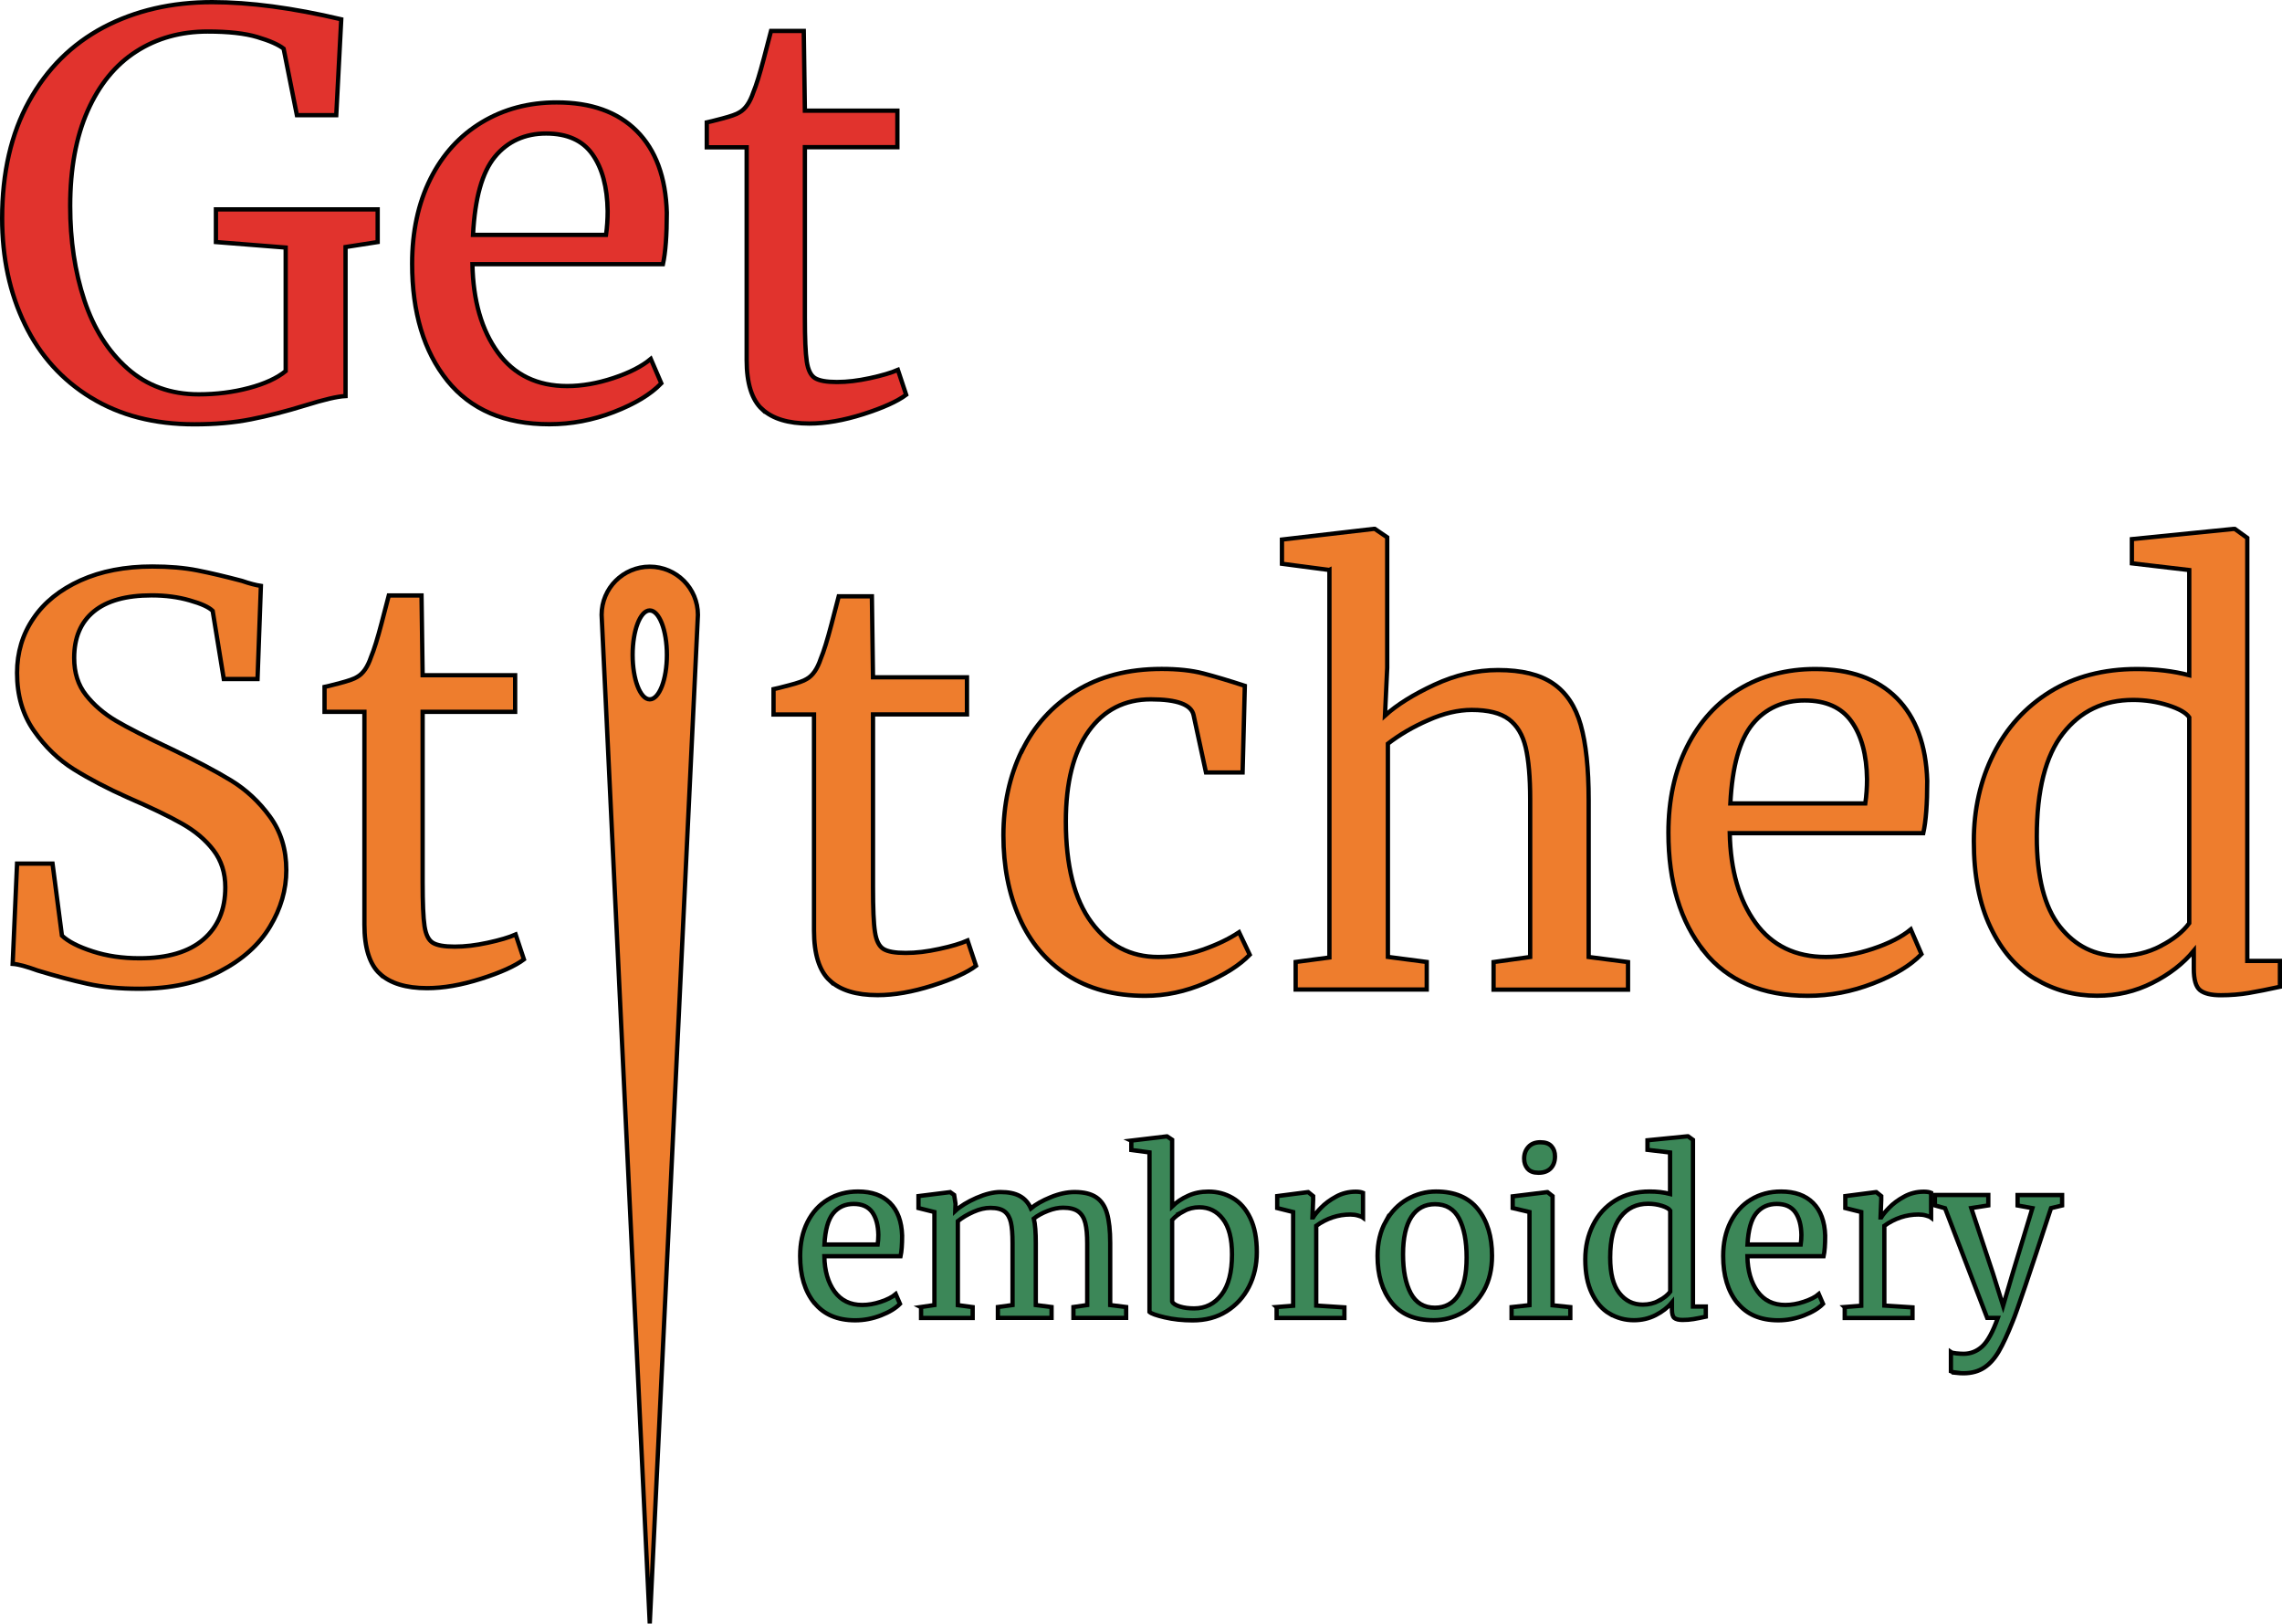<svg xmlns="http://www.w3.org/2000/svg" id="Layer_2" data-name="Layer 2" viewBox="0 0 264.95 188.5"><defs><style>      .cls-1 {        fill: #ee7d2d;      }      .cls-1, .cls-2, .cls-3 {        stroke: #000;        stroke-miterlimit: 10;        stroke-width: .5px;      }      .cls-2 {        fill: #e1332d;      }      .cls-3 {        fill: #3c8758;      }    </style></defs><g id="Layer_1-2" data-name="Layer 1"><g><path class="cls-2" d="m10.57,46.17c-3.37-2.06-5.93-4.9-7.68-8.52-1.76-3.62-2.64-7.73-2.64-12.32,0-5.27,1.04-9.8,3.12-13.57,2.08-3.77,4.96-6.63,8.65-8.59C15.71,1.23,19.91.25,24.63.25c4.33,0,9.33.66,14.99,1.99l-.58,11.13h-4.57l-1.54-7.72c-.6-.47-1.62-.92-3.06-1.35-1.44-.43-3.36-.64-5.76-.64-3.13,0-5.89.77-8.3,2.32-2.4,1.54-4.28,3.84-5.63,6.88-1.35,3.05-2.03,6.73-2.03,11.06,0,3.99.55,7.63,1.64,10.93,1.09,3.3,2.77,5.95,5.02,7.94,2.25,1.99,5.01,2.99,8.26,2.99,2.06,0,4.01-.25,5.85-.74,1.84-.49,3.26-1.15,4.25-1.96v-14.34l-8.1-.64v-3.79h18.78v3.79l-3.73.58v17.3c-.94.04-2.51.41-4.69,1.09-2.23.69-4.33,1.22-6.3,1.61-1.97.39-4.16.58-6.56.58-4.63,0-8.63-1.03-11.99-3.09Z"></path><path class="cls-2" d="m51.93,44.18c-2.72-3.39-4.08-7.91-4.08-13.57,0-3.73.71-7.01,2.12-9.84,1.41-2.83,3.4-5.02,5.95-6.56,2.55-1.54,5.45-2.32,8.71-2.32,3.99,0,7.08,1.1,9.29,3.31,2.21,2.21,3.38,5.37,3.5,9.49,0,2.62-.15,4.61-.45,5.98h-22.12c.08,4.24,1.07,7.66,2.96,10.26,1.89,2.59,4.57,3.89,8.04,3.89,1.71,0,3.5-.31,5.37-.93,1.87-.62,3.31-1.36,4.34-2.22l1.22,2.83c-1.24,1.29-3.09,2.4-5.53,3.34-2.44.94-4.93,1.41-7.46,1.41-5.19,0-9.14-1.69-11.87-5.08Zm18.43-16.91c.13-.9.19-1.82.19-2.77-.04-2.79-.63-4.98-1.77-6.59-1.14-1.61-2.93-2.41-5.37-2.41s-4.47.9-5.95,2.7-2.33,4.82-2.54,9.07h15.43Z"></path><path class="cls-2" d="m88.49,47.52c-1.2-1.11-1.8-3.02-1.8-5.72v-24.7h-4.63v-2.89c.21-.04.81-.19,1.8-.45.98-.26,1.65-.49,1.99-.71.69-.39,1.22-1.16,1.61-2.32.34-.81.75-2.12,1.22-3.92.47-1.8.75-2.87.84-3.22h3.8l.13,9.26h10.74v4.24h-10.74v19.74c0,2.44.07,4.16.22,5.14.15.99.47,1.63.96,1.93s1.34.45,2.54.45,2.43-.15,3.83-.45c1.39-.3,2.48-.62,3.25-.96l.96,2.89c-1.03.77-2.69,1.52-4.98,2.25-2.29.73-4.38,1.09-6.27,1.09-2.44,0-4.27-.56-5.47-1.67Z"></path></g><g><path class="cls-3" d="m94.53,151.25c-1.09-1.36-1.63-3.16-1.63-5.43,0-1.49.28-2.8.85-3.94.57-1.13,1.36-2.01,2.38-2.62,1.02-.62,2.18-.93,3.49-.93,1.6,0,2.83.44,3.72,1.33.88.88,1.35,2.15,1.4,3.79,0,1.05-.06,1.84-.18,2.39h-8.85c.03,1.7.43,3.07,1.18,4.1.76,1.04,1.83,1.56,3.22,1.56.69,0,1.4-.12,2.15-.37.75-.25,1.33-.54,1.74-.89l.49,1.13c-.5.51-1.23.96-2.21,1.34-.98.38-1.97.57-2.98.57-2.08,0-3.66-.68-4.75-2.03Zm7.37-6.77c.05-.36.08-.73.08-1.11-.02-1.11-.25-1.99-.71-2.64-.46-.64-1.17-.96-2.15-.96s-1.79.36-2.38,1.08c-.59.72-.93,1.93-1.02,3.63h6.17Z"></path><path class="cls-3" d="m106.92,151.74l1.57-.23v-10.8l-1.85-.46v-1.39l3.68-.46.46.33.16,1.03-.03.82c.6-.55,1.42-1.05,2.46-1.51,1.04-.45,1.97-.68,2.79-.68.93,0,1.67.15,2.24.46.57.31,1,.79,1.29,1.44.55-.46,1.32-.9,2.3-1.3s1.91-.6,2.77-.6c1.06,0,1.9.2,2.5.6s1.03,1.03,1.27,1.88.37,1.99.37,3.41v7.23l1.85.23v1.26h-6.12v-1.26l1.6-.23v-7.15c0-.99-.07-1.79-.22-2.38-.15-.59-.42-1.03-.82-1.33-.4-.29-.98-.44-1.74-.44-.57,0-1.17.12-1.8.37-.64.25-1.18.54-1.62.89.16.67.23,1.62.23,2.86v7.18l1.83.23v1.26h-6.23v-1.26l1.7-.23v-7.2c0-1.03-.06-1.83-.19-2.39s-.37-.99-.73-1.27c-.36-.28-.91-.42-1.65-.42-.62,0-1.27.15-1.97.46-.7.31-1.3.67-1.81,1.08v9.75l1.72.23v1.26h-5.99v-1.26Z"></path><path class="cls-3" d="m131.33,132.42l4.12-.49h.05l.59.39v7.74c.52-.5,1.13-.91,1.84-1.23.71-.33,1.5-.49,2.38-.49,1.03,0,1.97.25,2.82.75.85.5,1.53,1.27,2.03,2.32.51,1.05.76,2.37.76,3.96,0,1.48-.3,2.81-.91,4.01s-1.48,2.15-2.61,2.86-2.44,1.05-3.93,1.05c-1.18,0-2.26-.12-3.24-.35-.98-.23-1.57-.44-1.77-.63v-18.52l-2.11-.28v-1.08Zm6.11,8.19c-.56.3-1.01.64-1.35,1.02v9.47c.1.24.4.43.89.58.49.15,1.04.22,1.66.22,1.32,0,2.38-.53,3.19-1.6.81-1.06,1.21-2.62,1.21-4.66,0-1.83-.35-3.21-1.06-4.12-.7-.91-1.61-1.36-2.73-1.36-.65,0-1.26.15-1.82.45Z"></path><path class="cls-3" d="m148.21,151.74l1.93-.15v-10.88l-1.85-.46v-1.39l3.55-.46h.05l.57.46v.46l-.08,2.01h.08c.17-.29.48-.67.93-1.13.45-.46,1.02-.89,1.72-1.27.7-.39,1.47-.58,2.29-.58.34,0,.63.04.85.13v2.88c-.12-.09-.31-.17-.58-.24-.27-.08-.56-.12-.89-.12-1.42,0-2.74.44-3.96,1.31v9.26l3.27.21v1.23h-7.87v-1.26Z"></path><path class="cls-3" d="m160.89,141.81c.63-1.13,1.47-1.99,2.51-2.59,1.04-.59,2.15-.89,3.33-.89,2.16,0,3.79.69,4.87,2.06,1.09,1.37,1.63,3.17,1.63,5.4,0,1.56-.32,2.91-.95,4.04-.64,1.13-1.47,1.99-2.51,2.57-1.04.58-2.15.87-3.33.87-2.16,0-3.79-.69-4.87-2.06-1.09-1.37-1.63-3.17-1.63-5.4,0-1.54.32-2.88.95-4.01Zm8.44,8.54c.63-.98.95-2.43.95-4.35s-.29-3.41-.87-4.53c-.58-1.11-1.52-1.67-2.8-1.67-1.18,0-2.1.49-2.74,1.47-.64.98-.97,2.43-.97,4.35s.3,3.41.9,4.53c.6,1.11,1.53,1.67,2.8,1.67,1.18,0,2.09-.49,2.73-1.47Z"></path><path class="cls-3" d="m177.58,140.71l-1.95-.46v-1.36l3.99-.49h.05l.59.46v12.68l2.06.21v1.26h-6.82v-1.26l2.08-.23v-10.8Zm-.21-5.02c-.27-.31-.41-.7-.41-1.18,0-.55.17-1,.5-1.36.33-.36.79-.54,1.38-.54s1.01.15,1.29.46.41.7.41,1.18c0,.58-.17,1.05-.5,1.39s-.8.51-1.4.51h-.03c-.55,0-.96-.15-1.24-.46Z"></path><path class="cls-3" d="m186.87,152.51c-.86-.51-1.54-1.3-2.05-2.37-.51-1.06-.76-2.38-.76-3.94,0-1.46.3-2.79.9-3.99.6-1.2,1.46-2.15,2.58-2.84,1.12-.69,2.45-1.04,3.97-1.04.88,0,1.67.09,2.39.28v-4.81l-2.62-.31v-1.11l4.63-.46h.08l.57.41v19.35h1.49v1.18c-.55.12-1.03.21-1.43.28-.4.07-.83.1-1.27.1s-.76-.08-.95-.23c-.19-.15-.28-.48-.28-.98v-.82c-.48.58-1.11,1.07-1.89,1.47s-1.63.59-2.53.59c-1.03,0-1.97-.26-2.83-.77Zm5.74-1.51c.58-.3,1.02-.65,1.31-1.04v-9.42c-.14-.21-.46-.39-.96-.55-.51-.16-1.04-.24-1.61-.24-1.34,0-2.41.51-3.2,1.53-.8,1.02-1.2,2.59-1.2,4.72,0,1.85.35,3.22,1.06,4.12s1.61,1.34,2.73,1.34c.67,0,1.29-.15,1.88-.45Z"></path><path class="cls-3" d="m201.7,151.25c-1.09-1.36-1.63-3.16-1.63-5.43,0-1.49.28-2.8.85-3.94.57-1.13,1.36-2.01,2.38-2.62,1.02-.62,2.18-.93,3.49-.93,1.6,0,2.83.44,3.72,1.33.88.88,1.35,2.15,1.4,3.79,0,1.05-.06,1.84-.18,2.39h-8.85c.03,1.7.43,3.07,1.18,4.1.76,1.04,1.83,1.56,3.22,1.56.69,0,1.4-.12,2.15-.37.75-.25,1.33-.54,1.74-.89l.49,1.13c-.5.51-1.23.96-2.21,1.34-.98.38-1.97.57-2.98.57-2.08,0-3.66-.68-4.75-2.03Zm7.37-6.77c.05-.36.08-.73.08-1.11-.02-1.11-.25-1.99-.71-2.64-.46-.64-1.17-.96-2.15-.96s-1.79.36-2.38,1.08c-.59.72-.93,1.93-1.02,3.63h6.17Z"></path><path class="cls-3" d="m214.17,151.74l1.93-.15v-10.88l-1.85-.46v-1.39l3.55-.46h.05l.57.46v.46l-.08,2.01h.08c.17-.29.48-.67.93-1.13.45-.46,1.02-.89,1.72-1.27.7-.39,1.47-.58,2.29-.58.34,0,.63.04.85.13v2.88c-.12-.09-.31-.17-.58-.24-.27-.08-.56-.12-.89-.12-1.42,0-2.74.44-3.96,1.31v9.26l3.27.21v1.23h-7.87v-1.26Z"></path><path class="cls-3" d="m227.12,159.36c-.28-.03-.49-.09-.61-.15v-2.24c.1.07.3.12.61.15.3.03.59.05.86.05.82,0,1.55-.29,2.17-.86.62-.57,1.23-1.68,1.81-3.31h-1.24l-4.89-12.73-1.18-.33v-1.21h6.2v1.21l-1.98.31,2.52,7.59,1.18,3.76,1.11-3.78,2.29-7.56-1.72-.31v-1.21h5.17v1.21l-1.29.31c-2.52,7.72-4,12.1-4.45,13.15-.58,1.47-1.12,2.63-1.6,3.46-.48.83-1.05,1.47-1.7,1.9s-1.46.66-2.42.66c-.29,0-.58-.02-.86-.05Z"></path></g><g><g><path class="cls-1" d="m96.34,113.84c-1.22-1.13-1.83-3.07-1.83-5.81v-25.08h-4.7v-2.94c.22-.04.83-.2,1.83-.46,1-.26,1.68-.5,2.02-.72.7-.39,1.24-1.18,1.63-2.35.35-.83.76-2.15,1.24-3.98.48-1.83.76-2.92.85-3.27h3.85l.13,9.4h10.91v4.31h-10.91v20.05c0,2.48.07,4.22.23,5.22.15,1,.48,1.65.98,1.96s1.36.46,2.58.46,2.47-.15,3.89-.46c1.42-.3,2.51-.63,3.3-.98l.98,2.94c-1.04.78-2.73,1.55-5.06,2.29-2.33.74-4.45,1.11-6.37,1.11-2.48,0-4.33-.57-5.55-1.7Z"></path><path class="cls-1" d="m118.64,87.2c1.41-2.92,3.5-5.23,6.27-6.96,2.76-1.72,6.08-2.58,9.96-2.58,1.87,0,3.48.17,4.83.52,1.35.35,2.96.83,4.83,1.44l-.26,10.06h-4.25l-1.44-6.66c-.26-1.22-1.92-1.83-4.96-1.83s-5.45,1.23-7.22,3.69c-1.76,2.46-2.65,5.95-2.65,10.48,0,5.14.99,9.05,2.97,11.72,1.98,2.68,4.56,4.02,7.74,4.02,1.83,0,3.56-.28,5.19-.85,1.63-.57,3.04-1.24,4.21-2.02l1.24,2.61c-1.18,1.22-2.91,2.32-5.19,3.3-2.29.98-4.6,1.47-6.95,1.47-3.57,0-6.59-.81-9.05-2.42-2.46-1.61-4.31-3.82-5.55-6.63-1.24-2.81-1.86-6-1.86-9.57s.71-6.88,2.12-9.8Z"></path><path class="cls-1" d="m154.33,66.17l-5.49-.72v-2.81l10.65-1.24h.13l1.44.98v15.15l-.26,5.55c1.39-1.26,3.31-2.46,5.75-3.59,2.44-1.13,4.9-1.7,7.38-1.7,2.74,0,4.88.52,6.4,1.57,1.52,1.04,2.59,2.64,3.2,4.8.61,2.15.92,5.06.92,8.72v18.22l4.57.59v3.2h-15.61v-3.2l4.25-.59v-18.29c0-2.57-.18-4.58-.52-6.04-.35-1.46-1-2.55-1.96-3.27-.96-.72-2.39-1.08-4.31-1.08-1.57,0-3.24.39-5.03,1.18-1.79.78-3.35,1.7-4.7,2.74v24.75l4.51.59v3.2h-15.22v-3.2l3.92-.52v-45Z"></path><path class="cls-1" d="m197.86,110.45c-2.76-3.44-4.15-8.03-4.15-13.78,0-3.79.72-7.12,2.16-9.99,1.44-2.87,3.45-5.09,6.04-6.66,2.59-1.57,5.54-2.35,8.85-2.35,4.05,0,7.19,1.12,9.44,3.36,2.24,2.24,3.43,5.45,3.56,9.63,0,2.66-.15,4.68-.46,6.07h-22.47c.09,4.31,1.09,7.78,3,10.42,1.91,2.63,4.64,3.95,8.16,3.95,1.74,0,3.56-.32,5.45-.95,1.89-.63,3.36-1.38,4.41-2.25l1.24,2.87c-1.26,1.31-3.13,2.44-5.62,3.4-2.48.96-5.01,1.44-7.58,1.44-5.27,0-9.28-1.72-12.05-5.16Zm18.71-17.18c.13-.91.2-1.85.2-2.81-.04-2.83-.64-5.06-1.8-6.69-1.15-1.63-2.97-2.45-5.45-2.45s-4.54.91-6.04,2.74-2.36,4.9-2.58,9.21h15.67Z"></path><path class="cls-1" d="m236.29,113.65c-2.18-1.31-3.91-3.31-5.19-6.01-1.29-2.7-1.93-6.03-1.93-9.99,0-3.7.76-7.07,2.29-10.12,1.52-3.05,3.71-5.45,6.56-7.22,2.85-1.76,6.21-2.64,10.09-2.64,2.22,0,4.24.24,6.07.72v-12.21l-6.66-.78v-2.81l11.76-1.18h.2l1.44,1.04v49.11h3.79v3c-1.4.31-2.6.54-3.63.72-1.02.17-2.1.26-3.23.26s-1.94-.2-2.42-.59c-.48-.39-.72-1.22-.72-2.48v-2.09c-1.22,1.48-2.82,2.72-4.8,3.72-1.98,1-4.12,1.5-6.43,1.5-2.61,0-5.01-.65-7.18-1.96Zm14.56-3.82c1.48-.76,2.59-1.64,3.33-2.65v-23.9c-.35-.52-1.17-.99-2.45-1.4-1.29-.41-2.65-.62-4.08-.62-3.4,0-6.11,1.3-8.13,3.89-2.02,2.59-3.04,6.59-3.04,11.98,0,4.7.89,8.19,2.68,10.45,1.79,2.26,4.09,3.4,6.92,3.4,1.7,0,3.29-.38,4.77-1.14Z"></path></g><path class="cls-1" d="m10.15,114.21c-1.76-.39-3.69-.9-5.79-1.54-1.29-.47-2.25-.73-2.89-.77l.51-11.64h4.12l1.09,8.36c.73.69,1.92,1.3,3.57,1.83,1.65.54,3.46.8,5.43.8,3.26,0,5.73-.73,7.43-2.19,1.69-1.46,2.54-3.47,2.54-6.05,0-1.67-.46-3.11-1.38-4.31-.92-1.2-2.14-2.23-3.67-3.09-1.52-.86-3.61-1.87-6.27-3.02-2.4-1.07-4.49-2.17-6.27-3.28-1.78-1.11-3.32-2.6-4.63-4.47s-1.96-4.1-1.96-6.72c0-2.36.63-4.47,1.9-6.33,1.26-1.87,3.09-3.33,5.47-4.41,2.38-1.07,5.15-1.61,8.33-1.61,1.97,0,3.72.15,5.24.45,1.52.3,3.25.71,5.18,1.22.86.3,1.59.49,2.19.58l-.39,10.81h-3.92l-1.29-7.91c-.43-.43-1.32-.84-2.67-1.22-1.35-.39-2.82-.58-4.41-.58-2.96,0-5.2.62-6.72,1.87s-2.28,3.04-2.28,5.4c0,1.72.46,3.15,1.38,4.31.92,1.16,2.07,2.14,3.44,2.96,1.37.81,3.56,1.93,6.56,3.34,2.79,1.33,5.06,2.53,6.82,3.6,1.76,1.07,3.27,2.48,4.53,4.21,1.27,1.74,1.9,3.8,1.9,6.21,0,2.27-.63,4.46-1.9,6.56-1.26,2.1-3.19,3.83-5.79,5.18-2.59,1.35-5.73,2.03-9.42,2.03-2.23,0-4.22-.19-5.98-.58Z"></path><path class="cls-1" d="m44.11,113.06c-1.2-1.11-1.8-3.02-1.8-5.72v-24.7h-4.63v-2.89c.21-.04.81-.19,1.8-.45.98-.26,1.65-.49,1.99-.71.69-.39,1.22-1.16,1.61-2.32.34-.81.75-2.12,1.22-3.92.47-1.8.75-2.87.84-3.22h3.8l.13,9.26h10.74v4.25h-10.74v19.74c0,2.44.07,4.16.22,5.14.15.99.47,1.63.96,1.93s1.34.45,2.54.45,2.43-.15,3.83-.45c1.39-.3,2.48-.62,3.25-.96l.96,2.89c-1.03.77-2.69,1.52-4.98,2.25-2.29.73-4.38,1.09-6.27,1.09-2.44,0-4.27-.56-5.47-1.67Z"></path><path class="cls-1" d="m75.44,65.79c-3.09,0-5.59,2.5-5.59,5.59l5.59,117.1,5.59-117.1c0-3.09-2.5-5.59-5.59-5.59Zm0,15.4c-1.1,0-1.99-2.31-1.99-5.16s.89-5.16,1.99-5.16,1.99,2.31,1.99,5.16-.89,5.16-1.99,5.16Z"></path></g></g></svg>